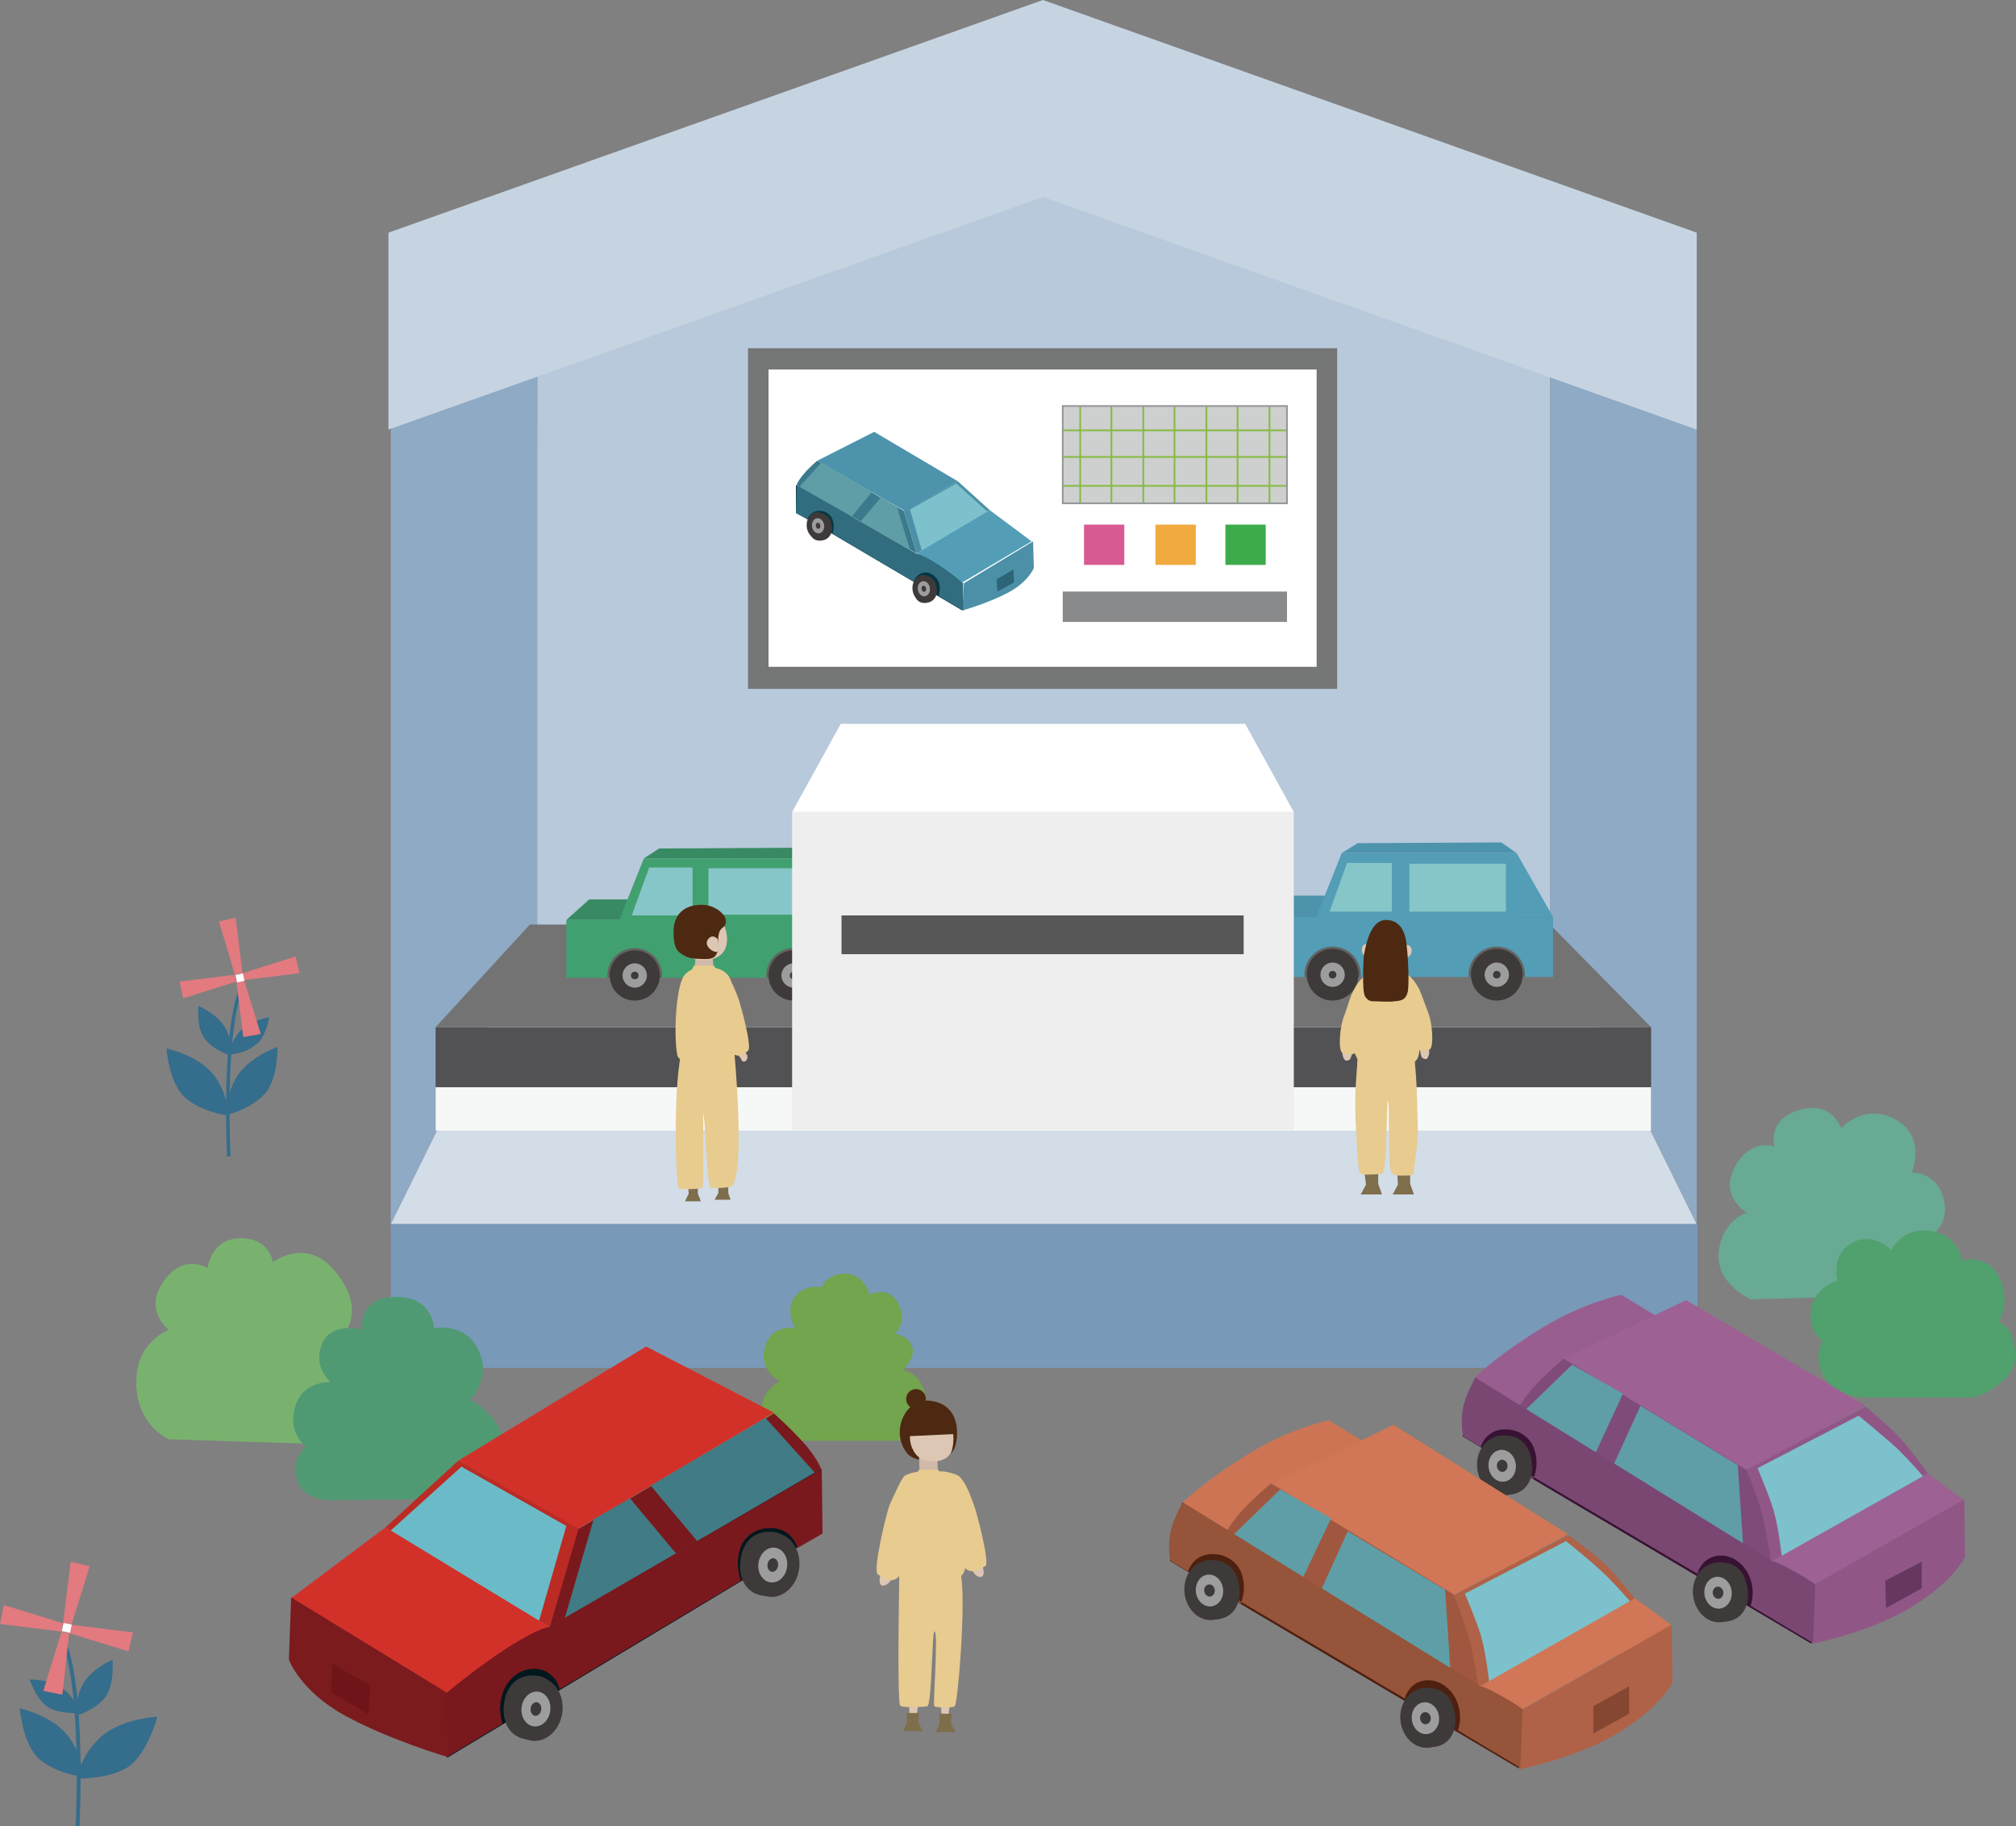 <?xml version="1.0" encoding="utf-8"?>
<!-- Generator: Adobe Illustrator 27.4.1, SVG Export Plug-In . SVG Version: 6.00 Build 0)  -->
<svg version="1.1" id="レイヤー_1" xmlns="http://www.w3.org/2000/svg" xmlns:xlink="http://www.w3.org/1999/xlink" x="0px"
	 y="0px" viewBox="0 0 265.2 240.2" style="enable-background:new 0 0 265.2 240.2;" xml:space="preserve">
<rect x="0" y="0" width="265.2" height="240.2" fill="#808080" stroke="none"/>
<style type="text/css">
	.st0{fill:#356D8C;}
	.st1{fill:none;stroke:#356D8C;stroke-width:0.46;stroke-miterlimit:10;}
	.st2{fill:#E27A80;}
	.st3{fill:#FFFFFF;}
	.st4{fill:#D2DDE8;}
	.st5{fill:#B7C9DA;}
	.st6{fill:#8FAAC5;}
	.st7{fill:#7999B9;}
	.st8{fill:#C6D4E2;}
	.st9{fill:#525153;}
	.st10{fill:#F6F8F8;}
	.st11{fill:#737374;}
	.st12{fill:#539DB6;}
	.st13{fill:#4E93AC;}
	.st14{clip-path:url(#SVGID_00000153682599753767103040000014362607647939110785_);fill:#636261;}
	.st15{fill:#3D3A39;}
	.st16{fill:#9D9D9E;}
	.st17{fill:#87C6C8;}
	.st18{fill:#41A070;}
	.st19{fill:#378A62;}
	.st20{clip-path:url(#SVGID_00000029760663347144952780000009318804937009295248_);fill:#636261;}
	.st21{fill:#EEEEEE;}
	.st22{fill:#585757;}
	.st23{fill:#757676;}
	.st24{fill:#4C90A8;}
	.st25{fill:#7CC1CB;}
	.st26{fill:#3B7A8C;}
	.st27{fill:#5F9EA6;}
	.st28{fill:#053642;}
	.st29{fill:#316D7F;}
	.st30{fill:#2D6578;}
	.st31{fill:#CECFCF;}
	.st32{fill:#898A8B;}
	.st33{fill:#3DAB4A;}
	.st34{fill:#F0AA3F;}
	.st35{fill:#D85A92;}
	.st36{fill:none;stroke:#86BC43;stroke-width:0.228;stroke-miterlimit:10;}
	.st37{fill:none;stroke:#969799;stroke-width:0.226;stroke-miterlimit:10;}
	.st38{fill:#79B26F;}
	.st39{fill:#68AA93;}
	.st40{fill:#50A16D;}
	.st41{fill:#509A73;}
	.st42{fill:#995E90;}
	.st43{fill:#9D6193;}
	.st44{fill:#905786;}
	.st45{fill:#7F4C79;}
	.st46{fill:#381233;}
	.st47{fill:#7A4773;}
	.st48{fill:#663860;}
	.st49{fill:#CC7454;}
	.st50{fill:#D17656;}
	.st51{fill:#AF6247;}
	.st52{fill:#9F583F;}
	.st53{fill:#4D200F;}
	.st54{fill:#96543B;}
	.st55{fill:#854731;}
	.st56{fill:#73A44E;}
	.st57{fill:#D2312A;}
	.st58{fill:#BB2B24;}
	.st59{fill:#6ABBC7;}
	.st60{fill:#79191D;}
	.st61{fill:#417B85;}
	.st62{fill:#00171E;}
	.st63{fill:#7B1B1E;}
	.st64{fill:#6F1419;}
	.st65{fill:#DEC6B4;}
	.st66{fill:#7E6E4B;}
	.st67{fill:#E7CB8F;}
	.st68{fill:#4E2912;}
	.st69{fill:#D1B9A9;}
	.st70{fill:none;stroke:#356D8C;stroke-width:0.51;stroke-miterlimit:10;}
</style>
<g id="car">
	<g>
		<g>
			<path class="st0" d="M21.9,137.9c0,0,4.3,0.9,6.3,3.6s1.7,5.2,1.7,5.2s-3.3-0.4-5.5-2.3S21.9,137.9,21.9,137.9z"/>
			<path class="st0" d="M36.5,137.7c0,0-3.8,1.3-5.4,4s-1.1,4.9-1.1,4.9s2.9-0.7,4.8-2.7C36.6,142,36.5,137.7,36.5,137.7z"/>
			<path class="st0" d="M26.1,132.3c0,0,2.6,1.1,3.6,3s0.5,3.5,0.5,3.5s-2.1-0.7-3.2-2.1C25.8,135.3,26.1,132.3,26.1,132.3z"/>
			<path class="st0" d="M35.4,133.8c0,0-2.6,0.4-3.9,1.9c-1.3,1.5-1.3,3-1.3,3s2-0.1,3.3-1.2C35,136.6,35.4,133.8,35.4,133.8z"/>
			<path class="st1" d="M30.1,152.1c0,0-0.8-15.5,1.5-21.8"/>
		</g>
		<g>
			<polygon class="st2" points="31.9,128 30.9,128.2 28.8,121.2 31,120.7 			"/>
			<polygon class="st2" points="32.1,128.9 31.9,128 38.9,125.8 39.4,128 			"/>
			<polygon class="st2" points="31.1,129.1 32.1,128.9 34.3,136 32,136.4 			"/>
			<polygon class="st2" points="30.9,128.2 31.1,129.1 24.1,131.3 23.6,129.1 			"/>
			<rect x="31" y="128.1" transform="matrix(0.978 -0.21 0.21 0.978 -26.247 9.461)" class="st3" width="1" height="1"/>
		</g>
	</g>
	<g>
		<polygon class="st4" points="223.2,161 51.4,161 70.7,121.9 203.9,121.9 		"/>
		<polygon class="st5" points="203.9,121.9 70.5,121.9 70.7,36.7 104,24.7 166.3,24.7 203.9,36.7 		"/>
		<polygon class="st6" points="223.2,161 203.9,121.9 203.9,36.7 223.2,56.5 		"/>
		<polygon class="st6" points="51.4,161 70.7,121.9 70.7,36.7 51.4,56.5 		"/>
		<rect x="51.4" y="161" class="st7" width="171.9" height="18.9"/>
		<polygon class="st8" points="223.2,56.5 137.2,25.9 51.1,56.5 51.1,43.6 51.1,30.6 137.2,0 223.2,30.6 223.2,43.6 		"/>
		<g>
			<rect x="57.3" y="135.1" class="st9" width="159.9" height="13.5"/>
			<rect x="57.3" y="143" class="st10" width="159.9" height="5.7"/>
			<polygon class="st11" points="217.2,135.1 57.3,135.1 69.7,121.6 203.9,121.6 			"/>
		</g>
		<g>
			<rect x="166" y="120.6" class="st12" width="38.3" height="7.9"/>
			<g>
				<polygon class="st13" points="204.3,120.7 166,120.6 169.1,117.8 201.9,117.8 				"/>
				<polygon class="st12" points="204.3,120.6 173,121 176.5,112.2 199.5,112.2 				"/>
				<g>
					<defs>
						<rect id="SVGID_1_" x="166" y="120.6" width="38.3" height="7.9"/>
					</defs>
					<clipPath id="SVGID_00000036239068656260050800000010593432168861903295_">
						<use xlink:href="#SVGID_1_"  style="overflow:visible;"/>
					</clipPath>
					
						<circle style="clip-path:url(#SVGID_00000036239068656260050800000010593432168861903295_);fill:#636261;" cx="175.3" cy="128.2" r="3.7"/>
					
						<circle style="clip-path:url(#SVGID_00000036239068656260050800000010593432168861903295_);fill:#636261;" cx="196.9" cy="128.2" r="3.7"/>
				</g>
				<g>
					<circle class="st15" cx="175.3" cy="128.2" r="3.4"/>
					<circle class="st16" cx="175.3" cy="128.2" r="1.6"/>
					<circle class="st15" cx="175.3" cy="128.2" r="0.5"/>
				</g>
				<g>
					<circle class="st15" cx="196.9" cy="128.2" r="3.4"/>
					<circle class="st16" cx="196.9" cy="128.2" r="1.6"/>
					<circle class="st15" cx="196.9" cy="128.2" r="0.5"/>
				</g>
				<polygon class="st17" points="177.2,113.5 174.9,119.9 183.1,119.9 183.1,113.5 				"/>
				<rect x="185.4" y="113.6" class="st17" width="12.7" height="6.3"/>
			</g>
			<polygon class="st13" points="199.5,112.2 176.5,112.2 178.6,110.9 197.5,110.8 			"/>
		</g>
		<g>
			<rect x="74.5" y="121" class="st18" width="37" height="7.6"/>
			<g>
				<polygon class="st19" points="111.5,121 74.5,121 77.5,118.3 109.2,118.3 				"/>
				<polygon class="st18" points="111.5,121 81.3,121.4 84.7,112.9 106.9,112.9 				"/>
				<g>
					<defs>
						<rect id="SVGID_00000122707413540112586080000015890262472286003896_" x="74.5" y="121" width="37" height="7.6"/>
					</defs>
					<clipPath id="SVGID_00000035499602464241240620000007749343660776081073_">
						<use xlink:href="#SVGID_00000122707413540112586080000015890262472286003896_"  style="overflow:visible;"/>
					</clipPath>
					
						<circle style="clip-path:url(#SVGID_00000035499602464241240620000007749343660776081073_);fill:#636261;" cx="83.5" cy="128.3" r="3.6"/>
					
						<circle style="clip-path:url(#SVGID_00000035499602464241240620000007749343660776081073_);fill:#636261;" cx="104.4" cy="128.3" r="3.6"/>
				</g>
				<g>
					<circle class="st15" cx="83.5" cy="128.3" r="3.3"/>
					<circle class="st16" cx="83.5" cy="128.3" r="1.6"/>
					<circle class="st15" cx="83.5" cy="128.3" r="0.5"/>
				</g>
				<g>
					<circle class="st15" cx="104.4" cy="128.3" r="3.3"/>
					<circle class="st16" cx="104.4" cy="128.3" r="1.6"/>
					<circle class="st15" cx="104.4" cy="128.3" r="0.5"/>
				</g>
				<polygon class="st17" points="85.4,114.1 83.1,120.4 91.1,120.4 91.1,114.1 				"/>
				<rect x="93.2" y="114.2" class="st17" width="12.2" height="6.1"/>
			</g>
			<polygon class="st19" points="106.9,112.9 84.7,112.9 86.7,111.6 104.9,111.5 			"/>
		</g>
		<g>
			<rect x="104.2" y="106.8" class="st21" width="66" height="41.8"/>
			<polygon class="st3" points="170.2,106.8 104.2,106.8 110.6,95.2 163.8,95.2 			"/>
		</g>
		<rect x="110.7" y="120.4" class="st22" width="52.9" height="5.1"/>
		<rect x="98.4" y="45.8" class="st23" width="77.5" height="44.8"/>
		<rect x="101.1" y="48.6" class="st3" width="72.1" height="39.1"/>
		<g>
			<polygon class="st13" points="107.5,60.6 119,67.2 126,63.3 115,56.8 			"/>
			<polygon class="st24" points="118.9,67.2 120.6,72.8 130.2,67.1 126,63.3 			"/>
			<polygon class="st25" points="119.7,67 121.3,72.5 129.9,67.3 125.8,63.6 			"/>
			<polygon class="st12" points="126.6,76.6 135.7,71.2 130.2,67.1 120.6,72.8 			"/>
			<path class="st26" d="M104.8,63.8l15.8,9l-1.7-5.6l-11.4-6.6c0,0-1.1,0.9-1.9,1.9S104.8,63.8,104.8,63.8z"/>
			<polygon class="st27" points="105.2,64 112,68 114.7,64.7 108,60.9 			"/>
			<polygon class="st27" points="113.2,68.6 119.7,72.3 118,66.7 115.9,65.4 			"/>
			<path class="st28" d="M104.7,67.4l21.9,12.9l0-3.6c0,0-1.9-1.6-3.7-2.7c-1.8-1.1-2.3-1.1-2.3-1.1l-15.9-9.1L104.7,67.4z"/>
			<path class="st24" d="M126.6,80.3c0,0,3.5-1,6.1-2.4c2.6-1.4,3.3-3.2,3.3-3.2l-0.1-3.5l-9.1,5.5L126.6,80.3z"/>
			<g>
				<path class="st29" d="M109.5,70.2c0,0,0.4-0.9,0-1.9c-0.2-0.6-0.9-1.2-1.9-1.1c-1,0.1-1.3,0.9-1.4,1.1l-1.5-0.8l0.1-3.7
					l15.9,9.1c0,0,0.5,0,2.3,1.1c1.8,1.1,3.7,2.7,3.7,2.7l0,3.6l-3.2-1.9c0-0.2,0.3-0.9,0-1.8c-0.2-0.6-1-1.4-1.9-1.3
					c-0.9,0.1-1.3,0.9-1.4,1.2l-11.2-6.6L109.5,70.2z"/>
				<path class="st7" d="M123.4,78.4l-3.1-1.9c0,0,0,0.1,0,0L123.4,78.4C123.4,78.4,123.4,78.4,123.4,78.4z"/>
				<path class="st7" d="M106.3,68.3C106.3,68.3,106.2,68.3,106.3,68.3l2.6,1.6L106.3,68.3z"/>
			</g>
			<polygon class="st30" points="131.1,76.2 131.2,77.8 133.4,76.6 133.3,74.9 			"/>
			<g>
				
					<ellipse transform="matrix(0.99 -0.141 0.141 0.99 -8.665 15.819)" class="st15" cx="107.6" cy="69.2" rx="1.5" ry="1.8"/>
				<path class="st15" d="M106.4,69.4c0.1,1,0.5,1.8,1.6,1.7c1.1-0.1,1.6-1,1.4-2c-0.1-1-0.8-1.7-1.9-1.6
					C106.7,67.5,106.3,68.4,106.4,69.4z"/>
				
					<ellipse transform="matrix(0.99 -0.141 0.141 0.99 -8.665 15.819)" class="st16" cx="107.6" cy="69.2" rx="0.8" ry="1"/>
				
					<ellipse transform="matrix(0.99 -0.141 0.141 0.99 -8.665 15.819)" class="st15" cx="107.6" cy="69.2" rx="0.3" ry="0.4"/>
			</g>
			<g>
				
					<ellipse transform="matrix(0.99 -0.141 0.141 0.99 -9.682 17.843)" class="st15" cx="121.5" cy="77.5" rx="1.5" ry="1.8"/>
				<path class="st15" d="M120.2,77.6c0.1,1,0.5,1.8,1.6,1.7c1.1-0.1,1.6-1,1.4-2c-0.1-1-0.8-1.7-1.9-1.6
					C120.5,75.7,120.1,76.6,120.2,77.6z"/>
				
					<ellipse transform="matrix(0.99 -0.141 0.141 0.99 -9.682 17.843)" class="st16" cx="121.5" cy="77.5" rx="0.8" ry="1"/>
				
					<ellipse transform="matrix(0.99 -0.141 0.141 0.99 -9.682 17.843)" class="st15" cx="121.5" cy="77.5" rx="0.3" ry="0.4"/>
			</g>
		</g>
		<rect x="139.8" y="53.4" class="st31" width="29.5" height="12.8"/>
		<rect x="139.8" y="77.8" class="st32" width="29.5" height="4"/>
		<g>
			<rect x="161.2" y="69" class="st33" width="5.3" height="5.3"/>
			<rect x="152" y="69" class="st34" width="5.3" height="5.3"/>
			<rect x="142.6" y="69" class="st35" width="5.3" height="5.3"/>
		</g>
		<g>
			<line class="st36" x1="142.1" y1="53.4" x2="142.1" y2="66.2"/>
			<line class="st36" x1="146.2" y1="53.4" x2="146.2" y2="66.2"/>
			<line class="st36" x1="150.4" y1="53.4" x2="150.4" y2="66.2"/>
			<line class="st36" x1="154.5" y1="53.4" x2="154.5" y2="66.2"/>
			<line class="st36" x1="158.7" y1="53.4" x2="158.7" y2="66.2"/>
			<line class="st36" x1="162.8" y1="53.4" x2="162.8" y2="66.2"/>
			<line class="st36" x1="167" y1="53.4" x2="167" y2="66.2"/>
		</g>
		<line class="st36" x1="139.8" y1="63.9" x2="169.3" y2="63.9"/>
		<line class="st36" x1="139.8" y1="60.1" x2="169.3" y2="60.1"/>
		<line class="st36" x1="139.8" y1="56.6" x2="169.3" y2="56.6"/>
		<rect x="139.8" y="53.4" class="st37" width="29.5" height="12.8"/>
	</g>
	<path class="st38" d="M22.2,189.3l18.9,0.6c0,0,5.4-1.5,6-6.3c0.6-4.9-2.9-6.9-2.9-6.9s4.9-3.7-0.3-9.7c-3.7-4.3-8-1-8-1
		s-0.5-3.5-4.8-3.1c-3.4,0.3-3.8,3.9-3.8,3.9s-3.5-2.3-6.2,2.4c-1.9,3.4,1.1,5.7,1.1,5.7s-3.7,1.4-4.2,5.7
		C17.3,187.2,22.2,189.3,22.2,189.3z"/>
	<path class="st39" d="M251.3,170.3l-21,0.6c0,0-4.7-2.1-4.2-6.3c0.5-4.2,3.7-5.1,3.7-5.1s-3.7-2.1-1.6-6s5.2-2.7,5.2-2.7
		s-1-3.6,3.3-4.8c4.3-1.3,5.5,2.4,5.5,2.4s3-3.4,7.1-1.2c4.2,2.3,2.2,7,2.2,7s3.7-0.1,4.3,4.1c0.5,3.4-2.4,4.6-2.4,4.6
		s2,1.1,1.6,4.1C254.5,170.2,251.3,170.3,251.3,170.3z"/>
	<path class="st40" d="M245.2,183.8h14.5c0,0,5.7-1.8,5.4-5.8c-0.3-3.9-2.2-4.1-2.2-4.1s1.9-2.9-0.2-6.4c-1.6-2.6-4.6-1.7-4.6-1.7
		s-0.5-3.5-4.2-3.9c-3.7-0.5-5.1,2.5-5.1,2.5s-2.4-2.5-5.2-0.9c-2.8,1.6-1.9,4.9-1.9,4.9s-3.2,1-3.5,4s1.6,4,1.6,4s-1.5,2.4,0.3,4.9
		C241.8,183.8,245.2,183.8,245.2,183.8z"/>
	<path class="st41" d="M44.5,197.3l17.8-0.2c0,0,4.1-1.6,4.1-6.2c0-4.6-4.6-6.8-4.6-6.8s3-2.7,1.1-6.6c-1.8-3.7-5.8-2.8-5.8-2.8
		s-0.1-4.6-5.8-4.1c-4.1,0.4-3.7,4.3-3.7,4.3s-4.3-1.3-5.4,2.3c-0.9,2.7,1.3,4.6,1.3,4.6s-3.7-0.3-4.7,3.3c-1,3.5,1.5,5.2,1.5,5.2
		s-2,1.1-1.2,4.3C39.9,197.8,44.5,197.3,44.5,197.3z"/>
	<g>
		<path class="st7" d="M243,196.2C243,196.2,243,196.3,243,196.2l6.6,4.1"/>
		<path class="st42" d="M256.7,196.3c-3.9-2.3-4.1-2-4.1-2l-39.3-24c0,0-4.9,1-10.2,4.2c-6.4,3.9-9.1,6.7-9.1,6.7l-1.5,7.6
			c0,0,7.6-1.5,13-4.8c4.3-2.6,6.2-5.1,6.8-6.1l2,1.2c0.1-0.5,0.9-2.2,3-2.3c2.1-0.1,3.6,1.1,4,2.5c0.8,2.2-0.1,4-0.1,4l-1.2-0.7
			l22.7,13.4c0.1-0.6,1-2.3,2.9-2.4c2-0.1,3.6,1.5,4,2.9c0.7,1.9,0.2,3.3,0.1,3.7l8.2,4.9l0.3-7.7
			C258.2,197.3,257.2,196.6,256.7,196.3z"/>
		<polygon class="st43" points="205.7,178.7 229.7,193.4 245.4,184.9 221.8,171 		"/>
		<path class="st44" d="M229.6,193.4l3.4,12l20.6-11.6c0,0-2.2-3.2-3.9-4.9c-1.7-1.8-4.3-3.9-4.3-3.9L229.6,193.4z"/>
		<path class="st25" d="M231.2,193.1c0,0,1.5,3.5,2.1,5.5c0.7,2.4,1.1,6.2,1.1,6.2l18.6-10.6c0,0-2.3-2.7-4-4.2s-4.5-3.8-4.5-3.8
			L231.2,193.1z"/>
		<polygon class="st43" points="238.6,208.5 258.3,197.3 253.6,193.8 233,205.4 		"/>
		<path class="st45" d="M199.7,185.4l33.3,20c0,0-0.6-3.6-1.1-5.9s-2.2-6.2-2.2-6.2l-24-14.6c0,0-2.4,2-4.1,3.9
			C199.9,184.6,199.7,185.4,199.7,185.4z"/>
		<polygon class="st27" points="212.2,192.8 229.3,203.3 228.6,192.7 215.8,184.9 		"/>
		<polygon class="st27" points="200.4,185.7 209.7,191.5 213.5,183.3 206.8,179.5 		"/>
		<path class="st46" d="M192.4,188.9l10.2,6.2l35.7,21.1l0.4-7.7c0,0,2.8,1.9-0.9-0.6c-3.7-2.4-4.7-2.5-4.7-2.5L194,181.3
			L192.4,188.9z"/>
		<path class="st44" d="M238.4,216.2c0,0,7.6-1.5,13-4.8c5.6-3.4,7.1-6.6,7.1-6.6l-0.1-7.6l-19.7,11.2L238.4,216.2z"/>
		<g>
			<path class="st47" d="M201.7,194.5c0,0,0.9-1.8,0.1-4c-0.5-1.4-2-2.6-4-2.5c-2.1,0.1-2.9,1.8-3,2.3l-2.3-1.4c0,0-0.4-1.4-0.1-3.4
				s1.7-4.3,1.7-4.3l39.1,24.2c0,0,0.2-0.3,4.1,2c0.5,0.3,1.5,1,1.5,1l-0.3,7.7l-8.2-4.9c0.1-0.4,0.6-1.8-0.1-3.7
				c-0.5-1.4-2-3-4-2.9c-2,0.1-2.8,1.8-2.9,2.4l-22.7-13.4L201.7,194.5z"/>
			<path class="st7" d="M223.5,207.4C223.5,207.4,223.5,207.5,223.5,207.4l6.6,4.1"/>
		</g>
		<polygon class="st48" points="248,207.9 248.1,211.5 252.8,208.9 252.8,205.4 		"/>
		<g>
			
				<ellipse transform="matrix(0.993 -0.118 0.118 0.993 -21.357 24.655)" class="st15" cx="197.6" cy="192.8" rx="3.3" ry="3.9"/>
			<path class="st15" d="M195,193c0.2,2.1,1,3.8,3.4,3.6c2.4-0.1,3.4-2.1,3.1-4.3s-1.5-3.7-4.1-3.5C195.7,188.9,194.8,190.8,195,193
				z"/>
			
				<ellipse transform="matrix(0.993 -0.118 0.118 0.993 -21.357 24.655)" class="st16" cx="197.6" cy="192.8" rx="1.8" ry="2.1"/>
			
				<ellipse transform="matrix(0.993 -0.118 0.118 0.993 -21.357 24.655)" class="st15" cx="197.6" cy="192.8" rx="0.7" ry="0.8"/>
		</g>
		<g>
			<ellipse transform="matrix(0.993 -0.118 0.118 0.993 -23.134 28.118)" class="st15" cx="226" cy="209.5" rx="3.3" ry="3.9"/>
			<path class="st15" d="M223.4,209.7c0.2,2.1,1,3.8,3.4,3.6c2.4-0.1,3.4-2.1,3.1-4.3s-1.5-3.7-4.1-3.5
				C224,205.7,223.2,207.6,223.4,209.7z"/>
			<ellipse transform="matrix(0.993 -0.118 0.118 0.993 -23.134 28.118)" class="st16" cx="226" cy="209.5" rx="1.8" ry="2.1"/>
			<ellipse transform="matrix(0.993 -0.118 0.118 0.993 -23.134 28.118)" class="st15" cx="226" cy="209.5" rx="0.7" ry="0.8"/>
		</g>
	</g>
	<g>
		<path class="st7" d="M204.5,212.7C204.5,212.7,204.5,212.8,204.5,212.7l6.6,4.1"/>
		<path class="st49" d="M218.2,212.8c-3.9-2.3-4.1-2-4.1-2l-39.3-24c0,0-4.9,1-10.2,4.2c-6.4,3.9-9.1,6.7-9.1,6.7l-1.5,7.6
			c0,0,7.6-1.5,13-4.8c4.3-2.6,6.2-5.1,6.8-6.1l2,1.2c0.1-0.5,0.9-2.2,3-2.3c2.1-0.1,3.6,1.1,4,2.5c0.8,2.2-0.1,4-0.1,4l-1.2-0.7
			l22.7,13.4c0.1-0.6,1-2.3,2.9-2.4c2-0.1,3.6,1.5,4,2.9c0.7,1.9,0.2,3.3,0.1,3.7l8.2,4.9l0.3-7.7
			C219.7,213.7,218.7,213,218.2,212.8z"/>
		<polygon class="st50" points="167.2,195.2 191.2,209.8 206.3,201.8 183.3,187.4 		"/>
		<path class="st51" d="M191.1,209.9l3.4,12l20.6-11.6c0,0-1.8-2.3-3.5-4.1c-1.7-1.8-5.3-4.3-5.3-4.3L191.1,209.9z"/>
		<path class="st25" d="M192.7,209.6c0,0,1.5,3.5,2.1,5.5c0.7,2.4,1.1,6.2,1.1,6.2l18.6-10.6c0,0-2.3-2.7-4-4.2
			c-1.7-1.6-4.5-3.8-4.5-3.8L192.7,209.6z"/>
		<polygon class="st50" points="200.1,224.9 219.8,213.7 215.1,210.2 194.5,221.9 		"/>
		<path class="st52" d="M161.2,201.8l33.3,20c0,0-0.6-3.6-1.1-5.9c-0.6-2.3-2.2-6.2-2.2-6.2l-24-14.6c0,0-2.4,2-4.1,3.9
			C161.4,201,161.2,201.8,161.2,201.8z"/>
		<polygon class="st27" points="173.7,209.3 190.8,219.7 190.1,209.1 177.3,201.4 		"/>
		<polygon class="st27" points="161.9,202.2 171.2,207.9 175.1,199.7 168.4,195.9 		"/>
		<path class="st53" d="M153.9,205.3l10.2,6.2l35.7,21.1l0.4-7.7c0,0,2.8,1.9-0.9-0.6c-3.7-2.4-4.7-2.5-4.7-2.5l-39.1-24.2
			L153.9,205.3z"/>
		<path class="st51" d="M199.9,232.7c0,0,7.6-1.5,13-4.8c5.6-3.4,7.1-6.6,7.1-6.6l-0.1-7.6l-19.7,11.2L199.9,232.7z"/>
		<g>
			<path class="st54" d="M163.2,210.9c0,0,0.9-1.8,0.1-4c-0.5-1.4-2-2.6-4-2.5c-2.1,0.1-2.9,1.8-3,2.3l-2.3-1.4c0,0-0.4-1.4-0.1-3.4
				c0.3-2,1.7-4.3,1.7-4.3l39.1,24.2c0,0,0.2-0.3,4.1,2c0.5,0.3,1.5,1,1.5,1l-0.3,7.7l-8.2-4.9c0.1-0.4,0.6-1.8-0.1-3.7
				c-0.5-1.4-2-3-4-2.9c-2,0.1-2.8,1.8-2.9,2.4l-22.7-13.4L163.2,210.9z"/>
			<path class="st7" d="M185,223.8C185,223.8,185,224,185,223.8l6.6,4.1"/>
		</g>
		<polygon class="st55" points="209.6,224.4 209.6,228 214.3,225.4 214.3,221.8 		"/>
		<g>
			
				<ellipse transform="matrix(0.993 -0.118 0.118 0.993 -23.566 20.23)" class="st15" cx="159.1" cy="209.2" rx="3.3" ry="3.9"/>
			<path class="st15" d="M156.5,209.4c0.2,2.1,1,3.8,3.4,3.6c2.4-0.1,3.4-2.1,3.1-4.3c-0.2-2.1-1.5-3.7-4.1-3.5
				C157.2,205.4,156.3,207.3,156.5,209.4z"/>
			
				<ellipse transform="matrix(0.993 -0.118 0.118 0.993 -23.566 20.23)" class="st16" cx="159.1" cy="209.2" rx="1.8" ry="2.1"/>
			
				<ellipse transform="matrix(0.993 -0.118 0.118 0.993 -23.566 20.23)" class="st15" cx="159.1" cy="209.2" rx="0.7" ry="0.8"/>
		</g>
		<g>
			<ellipse transform="matrix(0.993 -0.118 0.118 0.993 -25.344 23.693)" class="st15" cx="187.5" cy="226" rx="3.3" ry="3.9"/>
			<path class="st15" d="M184.9,226.2c0.2,2.1,1,3.8,3.4,3.6c2.4-0.1,3.4-2.1,3.1-4.3s-1.5-3.7-4.1-3.5
				C185.6,222.1,184.7,224,184.9,226.2z"/>
			<ellipse transform="matrix(0.993 -0.118 0.118 0.993 -25.344 23.693)" class="st16" cx="187.5" cy="226" rx="1.8" ry="2.1"/>
			<ellipse transform="matrix(0.993 -0.118 0.118 0.993 -25.344 23.693)" class="st15" cx="187.5" cy="226" rx="0.7" ry="0.8"/>
		</g>
	</g>
	<path class="st56" d="M111,167.5c-1.3,0.1-2.4,0.6-2.9,1.8c0,0-2.5-0.5-3.7,1.5c-1.1,1.8,0.2,3.9,0.2,3.9s-3.2-0.7-4,2.6
		c-0.8,3,2,4.4,2,4.4s-2.5,1-2.4,3.9c0,3.2,2.7,3.9,2.7,3.9h15.3c0,0,3.9-0.3,3.7-4.6c-0.1-4.3-3.1-4.7-3.1-4.7s1.7-1.7,1.2-3.1
		s-2.2-1.7-2.2-1.7s1.7-1.8,0.3-4.1c-1.3-2.3-3.7-1-3.7-1S113.7,167.4,111,167.5z"/>
	<g>
		<polygon class="st57" points="101.8,185.8 76,201.1 60.3,192.1 85,177.1 		"/>
		<polygon class="st58" points="76.2,201.1 72.3,214 50.7,200.9 60.3,192.1 		"/>
		<polygon class="st59" points="74.5,200.7 70.9,213.2 51.4,201.3 60.7,192.9 		"/>
		<polygon class="st57" points="58.8,222.8 38.3,210.2 50.7,200.9 72.3,214 		"/>
		<path class="st60" d="M108,193.2L72.3,214l3.8-12.9l25.7-15.2c0,0,2.5,2.2,4.3,4.3C107.8,192.3,108,193.2,108,193.2z"/>
		<polygon class="st61" points="107.2,193.7 91.8,202.8 85.6,195.4 100.7,186.5 		"/>
		<polygon class="st61" points="89,204.4 74.3,212.8 78.1,199.8 82.9,197.1 		"/>
		<path class="st62" d="M108.1,201.6l-49.3,29.6l-0.1-8.4c0,0,4.4-3.7,8.4-6.2c4-2.5,5.1-2.5,5.1-2.5l35.8-20.9L108.1,201.6z"/>
		<path class="st63" d="M58.9,231.1c0,0-7.8-2.3-13.6-5.5c-5.8-3.2-7.3-7.3-7.3-7.3l0.3-8.2l20.6,12.6L58.9,231.1z"/>
		<g>
			<path class="st60" d="M97.5,208c0,0-0.9-2.1-0.1-4.4c0.5-1.5,2.1-2.8,4.4-2.6c2.2,0.2,3,2.1,3.1,2.6l3.3-1.9l-0.1-8.5L72.2,214
				c0,0-1.1,0-5.1,2.5c-4,2.5-8.4,6.2-8.4,6.2l0.1,8.4l7.3-4.4c-0.1-0.4-0.7-2.1,0.1-4.2c0.5-1.5,2.2-3.2,4.4-3c2.1,0.2,2.9,2,3,2.7
				l25.2-15.1L97.5,208z"/>
			<path class="st7" d="M66,226.8l7.1-4.3c0,0,0,0.1,0,0L66,226.8C66.1,226.9,66,226.8,66,226.8z"/>
			<path class="st7" d="M104.7,203.6C104.7,203.6,104.7,203.7,104.7,203.6l-6,3.6L104.7,203.6z"/>
		</g>
		<polygon class="st64" points="48.7,221.7 48.5,225.5 43.6,222.6 43.7,218.8 		"/>
		<g>
			
				<ellipse transform="matrix(0.127 -0.992 0.992 0.127 -115.4 280.493)" class="st15" cx="101.6" cy="205.8" rx="4.2" ry="3.5"/>
			<path class="st15" d="M104.3,206.1c-0.3,2.3-1.1,4.1-3.7,3.8c-2.5-0.2-3.5-2.4-3.2-4.7s1.7-4,4.4-3.7
				C103.7,201.7,104.6,203.8,104.3,206.1z"/>
			
				<ellipse transform="matrix(0.127 -0.992 0.992 0.127 -115.4 280.493)" class="st16" cx="101.6" cy="205.8" rx="2.3" ry="1.9"/>
			
				<ellipse transform="matrix(0.127 -0.992 0.992 0.127 -115.4 280.493)" class="st15" cx="101.6" cy="205.8" rx="0.9" ry="0.7"/>
		</g>
		<g>
			
				<ellipse transform="matrix(0.127 -0.992 0.992 0.127 -161.342 266.078)" class="st15" cx="70.4" cy="224.7" rx="4.2" ry="3.5"/>
			<path class="st15" d="M73.2,225c-0.3,2.3-1.1,4.1-3.7,3.8c-2.5-0.2-3.5-2.4-3.2-4.7c0.3-2.3,1.7-4,4.4-3.7
				C72.6,220.6,73.5,222.7,73.2,225z"/>
			
				<ellipse transform="matrix(0.127 -0.992 0.992 0.127 -161.342 266.078)" class="st16" cx="70.4" cy="224.7" rx="2.3" ry="1.9"/>
			
				<ellipse transform="matrix(0.127 -0.992 0.992 0.127 -161.342 266.078)" class="st15" cx="70.4" cy="224.7" rx="0.9" ry="0.7"/>
		</g>
	</g>
	<g>
		<polygon class="st65" points="181.4,125.8 181.3,127.5 183.3,127.5 182.9,125.7 		"/>
		<polygon class="st66" points="179.5,154.3 181.3,154.3 181.3,155.7 181.8,157.1 179,157.1 179.7,155.8 		"/>
		<polygon class="st66" points="183.8,154.3 185.5,154.3 185.5,155.7 186,157.1 183.2,157.1 183.9,155.8 		"/>
		<path class="st65" d="M176.6,138c0,0,0,0.6,0,0.7c0,0.1,0.2,0.8,0.5,0.8c0.3,0,0.5-0.1,0.6-0.4s0.3-0.9,0.3-0.9
			S177.1,137.4,176.6,138z"/>
		<path class="st67" d="M178.7,138c0,0-0.3,3.5-0.4,5.6c-0.1,3.5,0.2,6.6,0.2,7.1c0,0.6,0.2,3,0.3,3.4c0.1,0.3,0.4,0.3,0.6,0.4
			c0.2,0,2.2,0,2.5-0.2c0.4-0.2,0.5-5.6,0.5-5.8c0-0.2,0.1-2.8,0.1-3.1c0-0.6,0-2,0-2.9C182.7,141.6,181.3,138.2,178.7,138z"/>
		<path class="st65" d="M183.8,125.1c0,0,1.3-1.4,1.8-0.5c0.5,1-0.8,1.7-1.3,1.7C183.8,126.4,183.8,125.1,183.8,125.1z"/>
		<path class="st65" d="M180.6,124.9c0,0-1.2-1.3-1.4-0.3c-0.3,1,0.8,1.7,1.2,1.6C180.7,126.2,180.6,124.9,180.6,124.9z"/>
		<path class="st67" d="M178.7,138.7c-0.3,1.9-0.4,2.5,1.9,4.2c2.6,1.9,2,1.9,2.1,5c0.1,2.9,0,3.3,0.1,4.4c0,0.9,0,1.8,0.5,2.2
			c0.3,0.2,1.9,0.1,2.2,0.1c0.6,0,0.4-0.4,0.7-2.3c0.4-2.6,0.3-4.2,0.3-4.5c0-0.4-0.1-3.1-0.1-3.5c0-0.9-0.2-4.4-0.4-5.6
			c-0.1-1.2-0.7-1.6-0.7-1.6L178.7,138.7z"/>
		<path class="st67" d="M180.3,127.9c0,0.1-1.2,0.2-2.3,2.5c-0.4,0.7-0.7,1.9-1.1,3c-0.7,1.6-0.9,4.8-0.3,5.1
			c0.5,0.3,1.2,0.2,1.5,0.1c0.3-0.1,0.5-1.7,0.6-2c0.1-0.3,0.5-2,0.6-2.8C179.4,132.9,180.3,127.9,180.3,127.9z"/>
		<path class="st65" d="M188,137.9c0,0,0,0.6,0,0.7c0,0.1-0.2,0.7-0.4,0.7s-0.5-0.1-0.6-0.3s-0.2-0.9-0.2-0.9S187.5,137.3,188,137.9
			z"/>
		<path class="st67" d="M184.4,127.7c0,0.1,1.1,0.2,2.3,2.4c0.3,0.7,0.7,1.8,1.1,2.9c0.7,1.6,0.8,4.7,0.3,5
			c-0.5,0.3-1.2,0.2-1.5,0.1c-0.3-0.1-0.5-1.6-0.6-1.9c-0.1-0.3-0.5-1.9-0.6-2.8S184.4,127.7,184.4,127.7z"/>
		<path class="st67" d="M182.2,127.4c1,0,2.3,0.3,2.6,0.5c0.4,0.4,1.2,2,1.4,3.8c0.3,2.4,0.6,5.8,0.5,6.7c-0.1,0.9-0.5,1.7-2.4,1.7
			c-2,0-5,0.1-5.3-0.3c-0.3-0.4-0.4-0.3-0.8-1.3c-0.5-1.2,0.1-2.4,0.3-5.6c0.3-3.1,0.7-4.6,1.6-5.1
			C180.6,127.4,182.2,127.4,182.2,127.4z"/>
		<path class="st68" d="M179.4,125.7c0,0-0.3,4.8,0.2,5.4c0.4,0.6,0.8,0.6,1.3,0.6s1.9,0.1,2.5,0c0.7-0.1,1.5,0,1.8-1.3
			c0.2-1.2,0-4.8-0.1-5.5c-0.1-0.5,0-3.9-2.8-3.9C180.1,121,179.6,124.9,179.4,125.7z"/>
	</g>
	<g>
		<g>
			<polygon class="st69" points="91.6,125.1 91.3,127.9 93.9,127.9 93.7,125.2 			"/>
			<path class="st67" d="M93.8,127.3c0,0,2.7,0,2.5,3.2c-0.2,3.3,0,7.2-0.1,7.8s-6.7,2.3-7.1,0.5c-0.5-2.6-0.2-9,0.9-10.5
				S93.8,127.3,93.8,127.3z"/>
			<path class="st65" d="M93,119.9c2.2,0,3.5,3.9,2,5.5c-1.2,1.3-4.5,1.3-5.1-0.6C89.3,122.8,89.5,119.9,93,119.9z"/>
			<polygon class="st67" points="91.3,127 93.9,127 94.4,127.7 90.9,127.7 			"/>
			<path class="st68" d="M92.3,119c1.1,0,2.3,0.5,3,1.5c0.4,0.7,0.1,1.2-0.1,1.4c-0.2,0.2-0.6,0.3-0.7,1.3c-0.1,0.8,0,1.5-0.1,1.9
				c-0.3,1.1-1,1.1-2.7,1c-0.7,0-1.6-0.2-2.4-0.9c-0.7-0.6-0.7-2.1-0.7-2.7C88.6,120.6,89.7,119,92.3,119z"/>
			<path class="st65" d="M97.9,138c0,0,0.3,0.7,0.4,0.8c0.1,0.4-0.1,0.7-0.3,0.8c-0.2,0.1-0.4,0-0.5-0.3c-0.1-0.2-0.6-0.8-0.6-0.8
				S97.3,137.6,97.9,138z"/>
			<path class="st65" d="M94.4,123.5c0,0-0.7-0.8-1.3,0.1c-0.5,0.8,0.6,1.6,1.1,1.6C94.8,125.3,94.4,123.5,94.4,123.5z"/>
			<polygon class="st66" points="90.5,155.9 91.8,155.9 91.8,157 92.2,158 90.1,158 90.6,157 			"/>
			<polygon class="st66" points="94.5,155.8 95.8,155.8 95.8,156.9 96.1,157.8 94,157.8 94.5,156.9 			"/>
			<path class="st67" d="M94.1,128.2c0.1-0.4,1.2-0.2,1.6,0c0.3,0.3,1.3,2.7,1.5,3.3c0.2,0.6,1.8,6.3,1.2,6.7
				c-0.5,0.4-1.3,1.1-2.2,0.2C95.3,137.6,93.7,130.2,94.1,128.2z"/>
		</g>
		<g>
			<path class="st67" d="M89.6,138.5l7-0.1c0,0,1.4,14.6-0.2,17.5c-0.2,0.4-2.7,0.4-2.9,0.3c-0.6-0.3-0.7-9.5-1-9.7
				c0,0,0.1,9.5-0.1,9.7c-0.2,0.2-2.7,0.3-3.1,0.1C88.9,156.2,88.5,143.9,89.6,138.5z"/>
		</g>
	</g>
	<g>
		<circle class="st68" cx="120.5" cy="184" r="1.3"/>
		<path class="st68" d="M121.8,184.2c-2.7,0-4.7,4.1-2.5,6.9c1.1,1.5,5.5,1.4,6.3-0.7C126.3,188.3,126.1,184.3,121.8,184.2z"/>
		<g>
			<polygon class="st65" points="125.3,221 124.7,226.2 123.9,226.3 123.6,221.2 			"/>
			<polygon class="st65" points="121.2,221 120.5,226.2 119.7,226.3 119.4,221.2 			"/>
			<path class="st67" d="M126.4,207.1l-8.1-0.2c0,0-0.3,16.7,0.1,17.4c0.2,0.4,3.3,0.2,3.6,0.1c0.6-0.4,0.6-9.6,0.9-9.8
				c0.6-0.4-0.2,9.6,0,9.8c0.2,0.2,2.3,0.3,2.7,0S127.1,210.7,126.4,207.1z"/>
			<polygon class="st69" points="123.3,191.7 123.4,194.3 121,194.3 120.9,191.7 			"/>
			<path class="st67" d="M121.2,193.6c0,0-1.9,0.2-2.9,3.6c-1,3.4,0,9,0.1,9.8c0.1,0.7,7.7,1.7,8.4-0.2c0.9-2.3,0.2-10.3-1-12
				S121.2,193.6,121.2,193.6z"/>
			<path class="st65" d="M122.3,185.7c-2.1,0-3.6,3.3-1.8,5.6c1.1,1.4,4.2,1.2,4.7-0.5S125.6,185.8,122.3,185.7z"/>
			<polygon class="st67" points="123.4,193.3 120.9,193.3 120.4,194.1 123.9,194.1 			"/>
			<path class="st65" d="M117.3,207.3c0,0-0.9-0.7-1.5-0.2c0,0-0.1,0.7-0.1,0.8c0,0.4,0.2,0.8,0.7,0.6
				C116.8,208.4,117.3,207.9,117.3,207.3z"/>
			<polygon class="st66" points="125.2,225.4 123.6,225.4 123.6,226.7 123.1,227.8 125.7,227.8 125.1,226.7 			"/>
			<polygon class="st66" points="120.9,225.3 119.3,225.3 119.3,226.6 118.8,227.7 121.4,227.7 120.8,226.6 			"/>
			<path class="st67" d="M121.2,193.8c-0.1-0.5-1.7,0-2.2,0.3c-0.4,0.3-1.7,3.2-2,3.9c-0.3,0.7-2.3,8.7-1.5,9.1
				c0.8,0.4,1.6,1.3,2.7,0.3C119.3,206.4,121.6,196.2,121.2,193.8z"/>
			<path class="st65" d="M127.9,206.2c0,0,0.9-0.6,1.4-0.2c0,0,0.1,0.7,0.1,0.8c0,0.4-0.2,0.7-0.6,0.6S127.9,206.8,127.9,206.2z"/>
			<path class="st67" d="M123.3,193.7c0.1-0.5,2.5,0.1,2.9,0.5c1.1,1.1,1.6,3,1.9,3.7c0.3,0.7,2.2,7.8,1.5,8.1s-1.7,1.2-2.7,0.2
				C125.7,205.3,122.9,196.1,123.3,193.7z"/>
		</g>
		<polygon class="st68" points="125.8,188.6 119.5,188.9 119.9,186.9 120.9,185.2 124.4,185.3 		"/>
	</g>
	<g>
		<g>
			<path class="st0" d="M20.7,225.8c0,0-4.9,0.2-7.6,2.8s-2.9,5.3-2.9,5.3s3.7,0.2,6.5-1.4C19.4,230.8,20.7,225.8,20.7,225.8z"/>
			<path class="st0" d="M2.6,224.7c0,0,4.3,0.9,6.4,3.7s1.8,5.3,1.8,5.3s-3.3-0.4-5.6-2.3C3,229.5,2.6,224.7,2.6,224.7z"/>
			<path class="st0" d="M14.8,218.3c0,0-2.9,1.2-4,3.4s-0.6,3.9-0.6,3.9s2.3-0.7,3.6-2.3S14.8,218.3,14.8,218.3z"/>
			<path class="st0" d="M3.9,220.9c0,0,2.9-0.1,4.6,1.4c1.7,1.4,2,3,2,3s-2.2,0.2-3.9-0.6C4.9,223.9,3.9,220.9,3.9,220.9z"/>
			<path class="st70" d="M10.2,240.2c0,0,0.9-17.1-1.7-24.1"/>
		</g>
		<g>
			<polygon class="st2" points="8.3,213.5 9.4,213.7 11.8,206 9.3,205.4 			"/>
			<polygon class="st2" points="8.1,214.6 8.3,213.5 0.5,211.1 0,213.6 			"/>
			<polygon class="st2" points="9.1,214.8 8.1,214.6 5.7,222.4 8.2,222.9 			"/>
			<polygon class="st2" points="9.4,213.7 9.1,214.8 16.9,217.2 17.5,214.7 			"/>
			
				<rect x="8.2" y="213.6" transform="matrix(-0.978 -0.21 0.21 -0.978 -27.628 425.384)" class="st3" width="1.1" height="1.1"/>
		</g>
	</g>
</g>
</svg>
